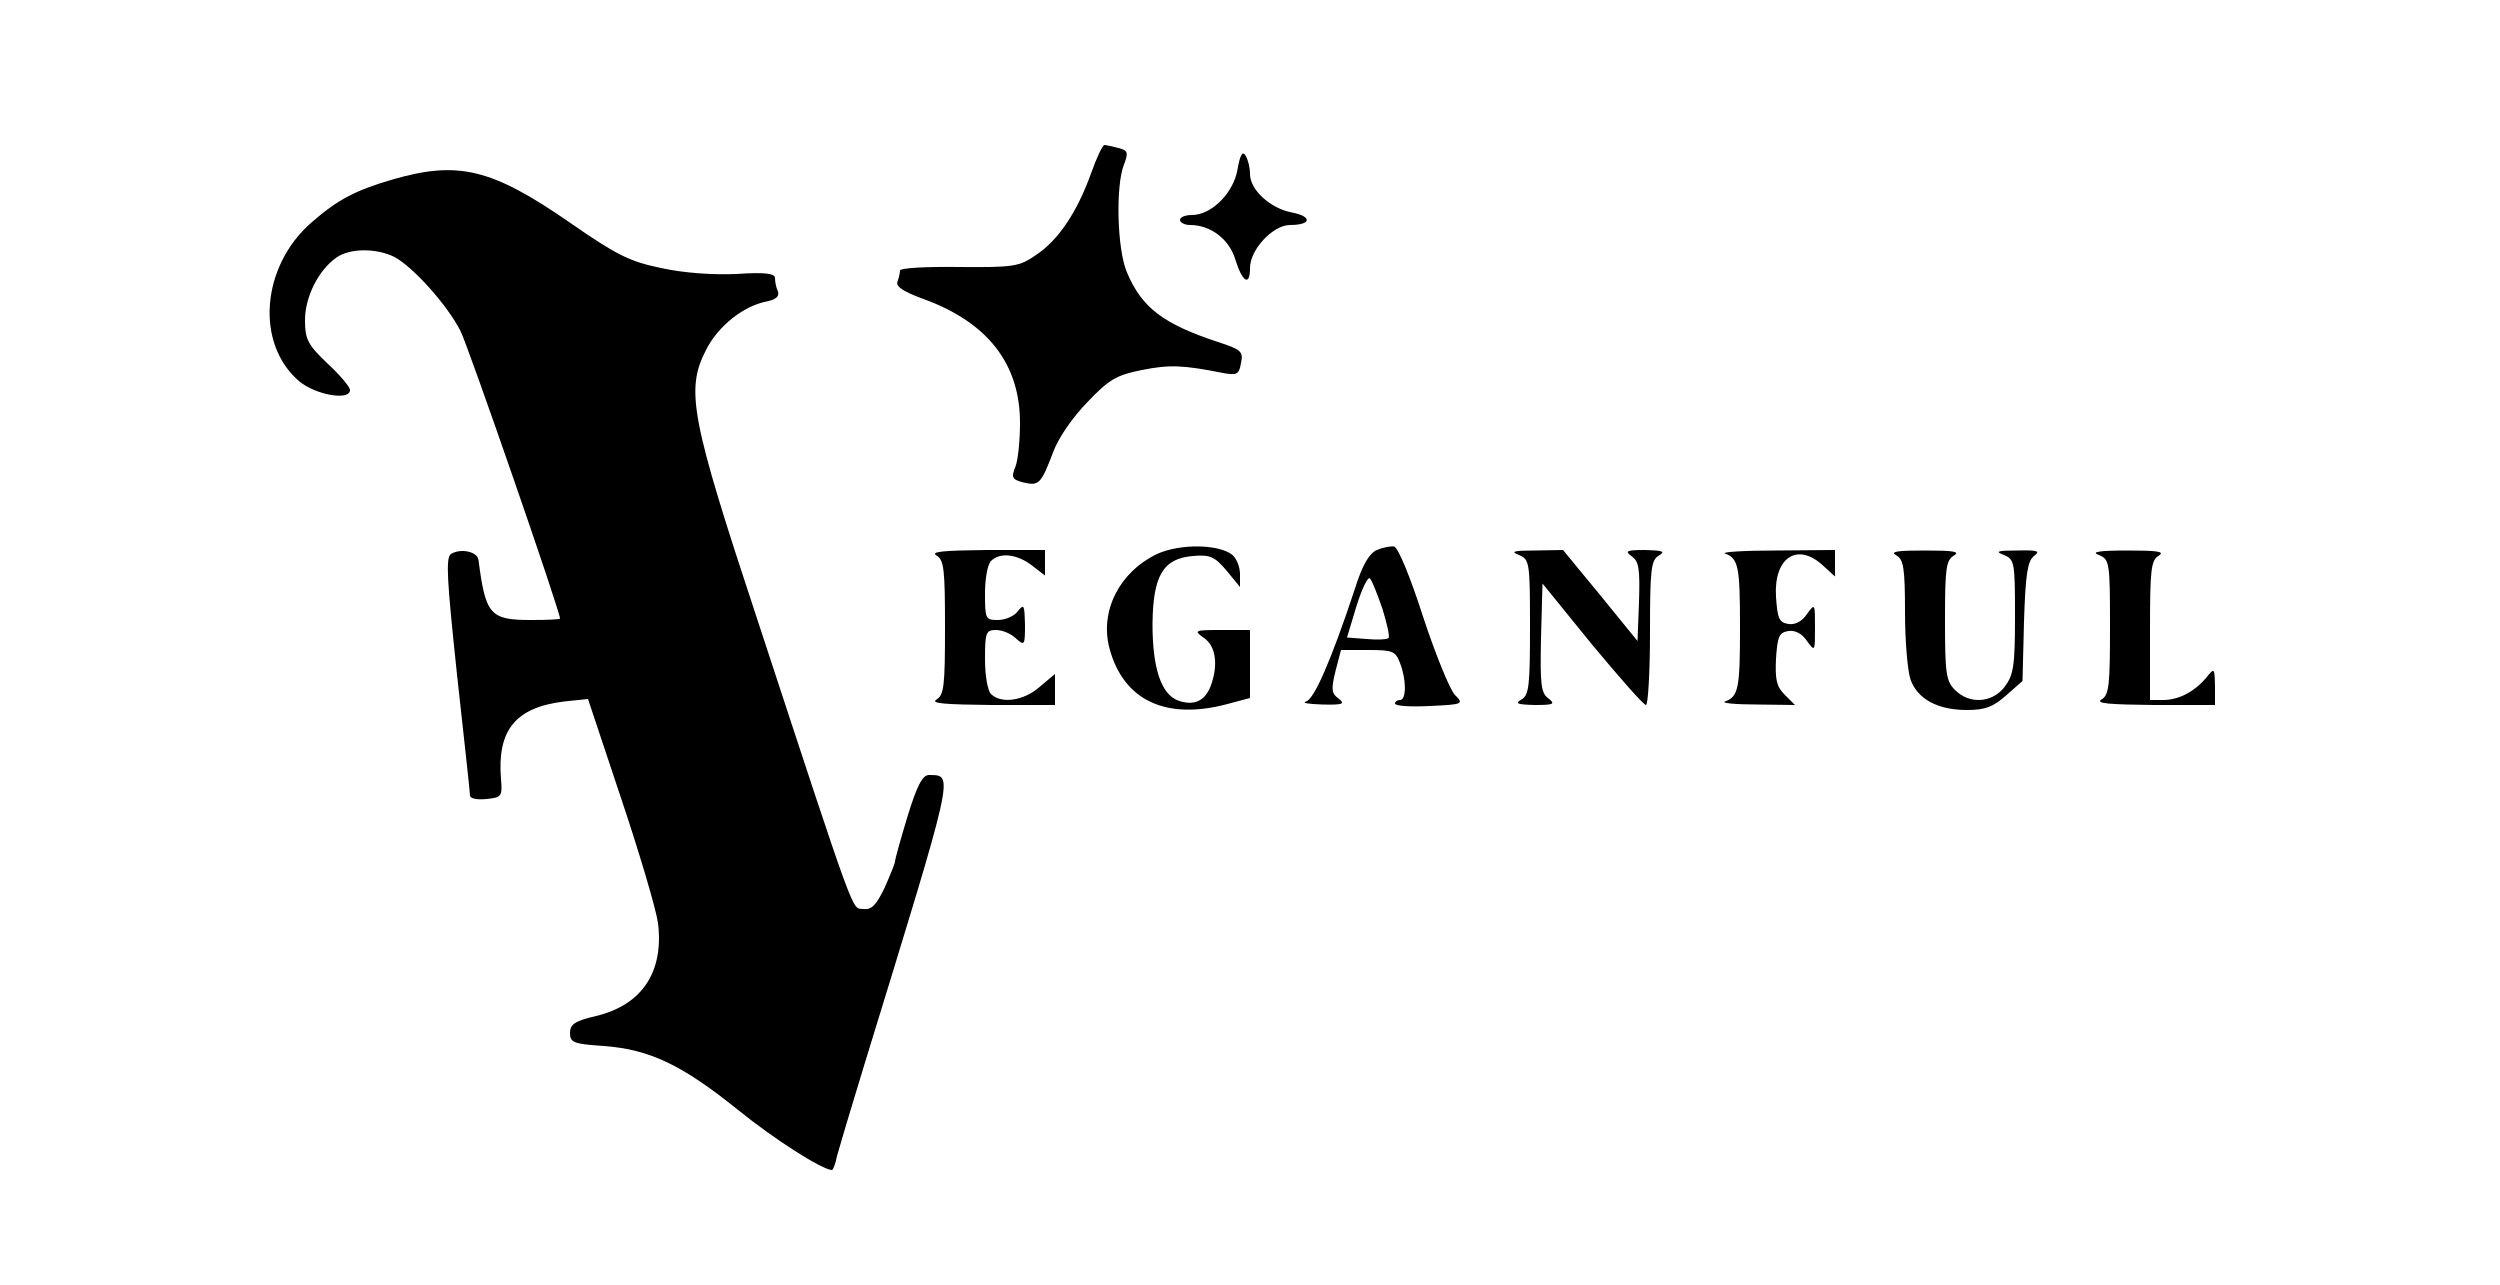 <svg xmlns="http://www.w3.org/2000/svg" width="666.667" height="342.667" version="1.0" viewBox="0 0 500 257"><path d="M218.2 34.7c-2.8 7.8-6.6 13.4-11 16.3-3.3 2.3-4.4 2.5-15.4 2.4-6.5-.1-11.8.2-11.8.7 0 .4-.2 1.4-.5 2.2-.4 1 1.1 2 5.2 3.5 12.9 4.7 19.3 13 19.3 24.8 0 3.5-.4 7.4-.9 8.7-.9 2.2-.7 2.6 1.6 3.2 3.1.7 3.5.3 5.9-6 1.1-3 3.9-7 6.9-10.1 4.3-4.5 5.8-5.4 10.9-6.4 5.5-1.1 8.2-1 16.2.6 2.8.5 3.2.3 3.6-2 .5-2.3 0-2.7-4.6-4.2-10.9-3.6-15.2-6.8-18.2-13.9-2-4.6-2.3-17.4-.6-21.6.9-2.4.8-2.8-1.1-3.3-1.2-.3-2.5-.6-2.8-.6-.4 0-1.6 2.6-2.7 5.7M247.5 33.9c-.8 4.7-5.2 9.1-9.1 9.1-1.3 0-2.4.4-2.4 1 0 .5.9 1 2 1 4.2 0 7.9 2.9 9.1 7 1.4 4.5 2.9 5.3 2.9 1.6s4.6-8.6 8-8.6c4.3 0 4.5-1.7.4-2.5-4.3-.8-8.4-4.5-8.4-7.7 0-1.3-.4-2.9-.9-3.7-.6-1-1.1-.1-1.6 2.8M78.5 35.9c-7.5 2.2-10.9 4-16.1 8.5-10.2 8.8-11.4 24.4-2.5 31.9C63.2 79 70 80.2 70 78c0-.6-2-3-4.5-5.3-4-3.8-4.5-4.9-4.5-8.7 0-4.6 2.7-10 6.3-12.5 2.7-1.9 8-1.9 11.6-.1 3.7 2 10.5 9.5 13.2 14.8 1.6 3.2 19.9 56 19.9 57.5 0 .2-2.7.3-5.9.3-8.1 0-9-1.1-10.4-12-.2-1.7-3.6-2.4-5.5-1.2-1.1.7-.8 5.2 1.2 24.1 1.4 12.7 2.6 23.6 2.6 24.2s1.4.9 3.3.7c3-.3 3.2-.5 2.9-4-.8-9.8 2.9-14.3 12.6-15.5l4.8-.5 6.6 19.8c3.7 11 7 22.2 7.4 25 1.2 9.8-3.2 16.4-12.4 18.6-4.3 1-5.2 1.7-5.2 3.4 0 1.9.7 2.2 6.8 2.6 9.1.7 15.5 3.7 26.7 12.7 7.4 6 17 12.1 18.9 12.1.2 0 .7-1.2 1-2.8.4-1.5 2.9-9.9 5.6-18.7 18.1-58.9 17.8-57.4 12.8-57.5-1.3 0-2.4 2.1-4.3 8.3-1.4 4.6-2.5 8.6-2.5 9s-1 2.8-2.1 5.3c-1.7 3.5-2.6 4.4-4.3 4.2-2.3-.3-1.1 3.1-21.1-57.8-13.4-40.5-14.4-46-10.3-54 2.4-4.8 7.5-8.8 12.1-9.7 1.9-.4 2.6-1 2.3-2-.4-.8-.6-2-.6-2.7 0-.9-2-1.2-7.7-.8-4.8.2-10.6-.2-15.1-1.2-6.3-1.3-8.9-2.6-18.4-9.2-15.5-10.7-22.2-12.3-35.3-8.5M231.4 110.8c-7.5 3.6-11.5 11.4-9.5 18.9 2.8 10.4 11.3 14.4 23.6 11.1l4.5-1.2V126h-5.7c-5.5 0-5.6.1-3.5 1.6 2.4 1.6 2.9 5.5 1.3 9.7-1.2 3-3.4 3.9-6.5 2.8-3.4-1.3-5.1-6.5-5.1-15.3.1-9.7 2.1-13.1 8.1-13.6 3.4-.3 4.3.1 6.7 2.9l2.7 3.3v-2.6c0-1.4-.7-3.1-1.5-3.8-2.7-2.2-10.5-2.3-15.1-.2M275.4 110c-1.5.6-2.9 2.9-4.4 7.7-4.8 14.5-8.2 22.2-9.8 22.6-.9.3.5.5 3.2.6 4.2.1 4.7-.1 3.3-1.2-1.4-1-1.5-1.8-.6-5.5l1.1-4.2h5.4c4.9 0 5.5.2 6.4 2.6 1.3 3.3 1.3 7.4 0 7.4-.5 0-1 .3-1 .7 0 .5 3.1.7 6.9.5 6.7-.3 6.9-.4 5.1-2.2-1-1-3.9-8.1-6.4-15.7-2.5-7.8-5-13.9-5.8-14-.7-.1-2.3.2-3.4.7m1.1 11.8c.9 2.9 1.5 5.6 1.2 5.8-.3.3-2.2.4-4.4.2l-3.9-.3 1.9-6.3c1.1-3.5 2.3-6 2.7-5.5.4.4 1.5 3.2 2.5 6.1M187.3 111.1c1.5.9 1.7 2.7 1.7 14.4s-.2 13.5-1.7 14.4c-1.3.8 1.8 1 11 1.1H211v-6.2l-3.1 2.6c-3.2 2.8-7.7 3.4-9.7 1.4-.7-.7-1.2-3.8-1.2-7 0-5.3.2-5.8 2.2-5.8 1.2 0 3 .7 4 1.7 1.7 1.5 1.8 1.4 1.8-2.8-.1-3.9-.2-4.2-1.4-2.7-.7 1-2.5 1.8-4 1.8-2.5 0-2.6-.2-2.6-5.3 0-2.9.5-5.8 1.2-6.5 1.8-1.8 5.2-1.4 8.2.9l2.6 2V110h-11.7c-8.5.1-11.3.3-10 1.1M303.8 111c2.1.9 2.2 1.4 2.2 14.4 0 11.8-.2 13.6-1.7 14.5-1.4.8-.9 1 2.6 1.1 3.9 0 4.2-.2 2.8-1.3-1.5-1.1-1.7-2.7-1.5-12.1l.3-10.9 9.9 12.2c5.5 6.6 10.3 12.1 10.8 12.1.4 0 .8-6.5.8-14.5 0-12.7.2-14.5 1.8-15.4 1.3-.8.8-1-2.7-1.1-3.9 0-4.2.2-2.7 1.3 1.4 1 1.6 2.6 1.4 9.1l-.3 7.8-7.4-9.1-7.5-9.1-5.5.1c-4.4 0-5.1.2-3.3.9M345 110.7c2.7 1 3 2.6 3 14.8s-.3 13.8-3 14.8c-.8.3 2 .6 6.3.6l7.7.1-2.1-2.1c-1.6-1.6-1.9-3-1.7-7.2.3-4.4.6-5.2 2.5-5.5 1.3-.2 2.7.5 3.7 2 1.6 2.2 1.6 2.1 1.6-2.7s0-4.9-1.6-2.7c-1 1.5-2.4 2.2-3.7 2-1.9-.3-2.2-1.1-2.5-5.4-.5-7.9 4.3-11.1 9.5-6.2l2.3 2.1V110l-11.7.1c-6.5 0-11.1.3-10.3.6M379.3 111.1c1.4.8 1.7 2.5 1.7 11.3 0 5.7.5 11.7 1.1 13.5 1.4 3.9 5.4 6.1 11.3 6.1 3.6 0 5.2-.6 7.8-2.9l3.3-2.9.3-11.9c.3-9.4.7-12.1 2-13.1s.8-1.2-3.4-1.1c-3.9 0-4.5.2-2.6.9 2.1.9 2.2 1.4 2.2 12.3 0 10-.3 11.7-2.1 14.1-2.5 3.2-7 3.5-9.9.6-1.8-1.8-2-3.3-2-14 0-10.3.2-12 1.8-12.9 1.3-.8-.2-1-5.8-1s-7.1.2-5.7 1M419.8 111c2.1.9 2.2 1.4 2.2 14.4 0 11.8-.2 13.6-1.7 14.5-1.3.8 1.6 1 10.5 1.1H443v-3.8c-.1-3.7-.1-3.7-1.8-1.6-2.4 2.8-5.5 4.4-8.6 4.4H430v-14c0-12.2.2-14 1.8-14.9 1.2-.8-.4-1-6.3-1-5.8 0-7.4.3-5.7.9"/></svg>